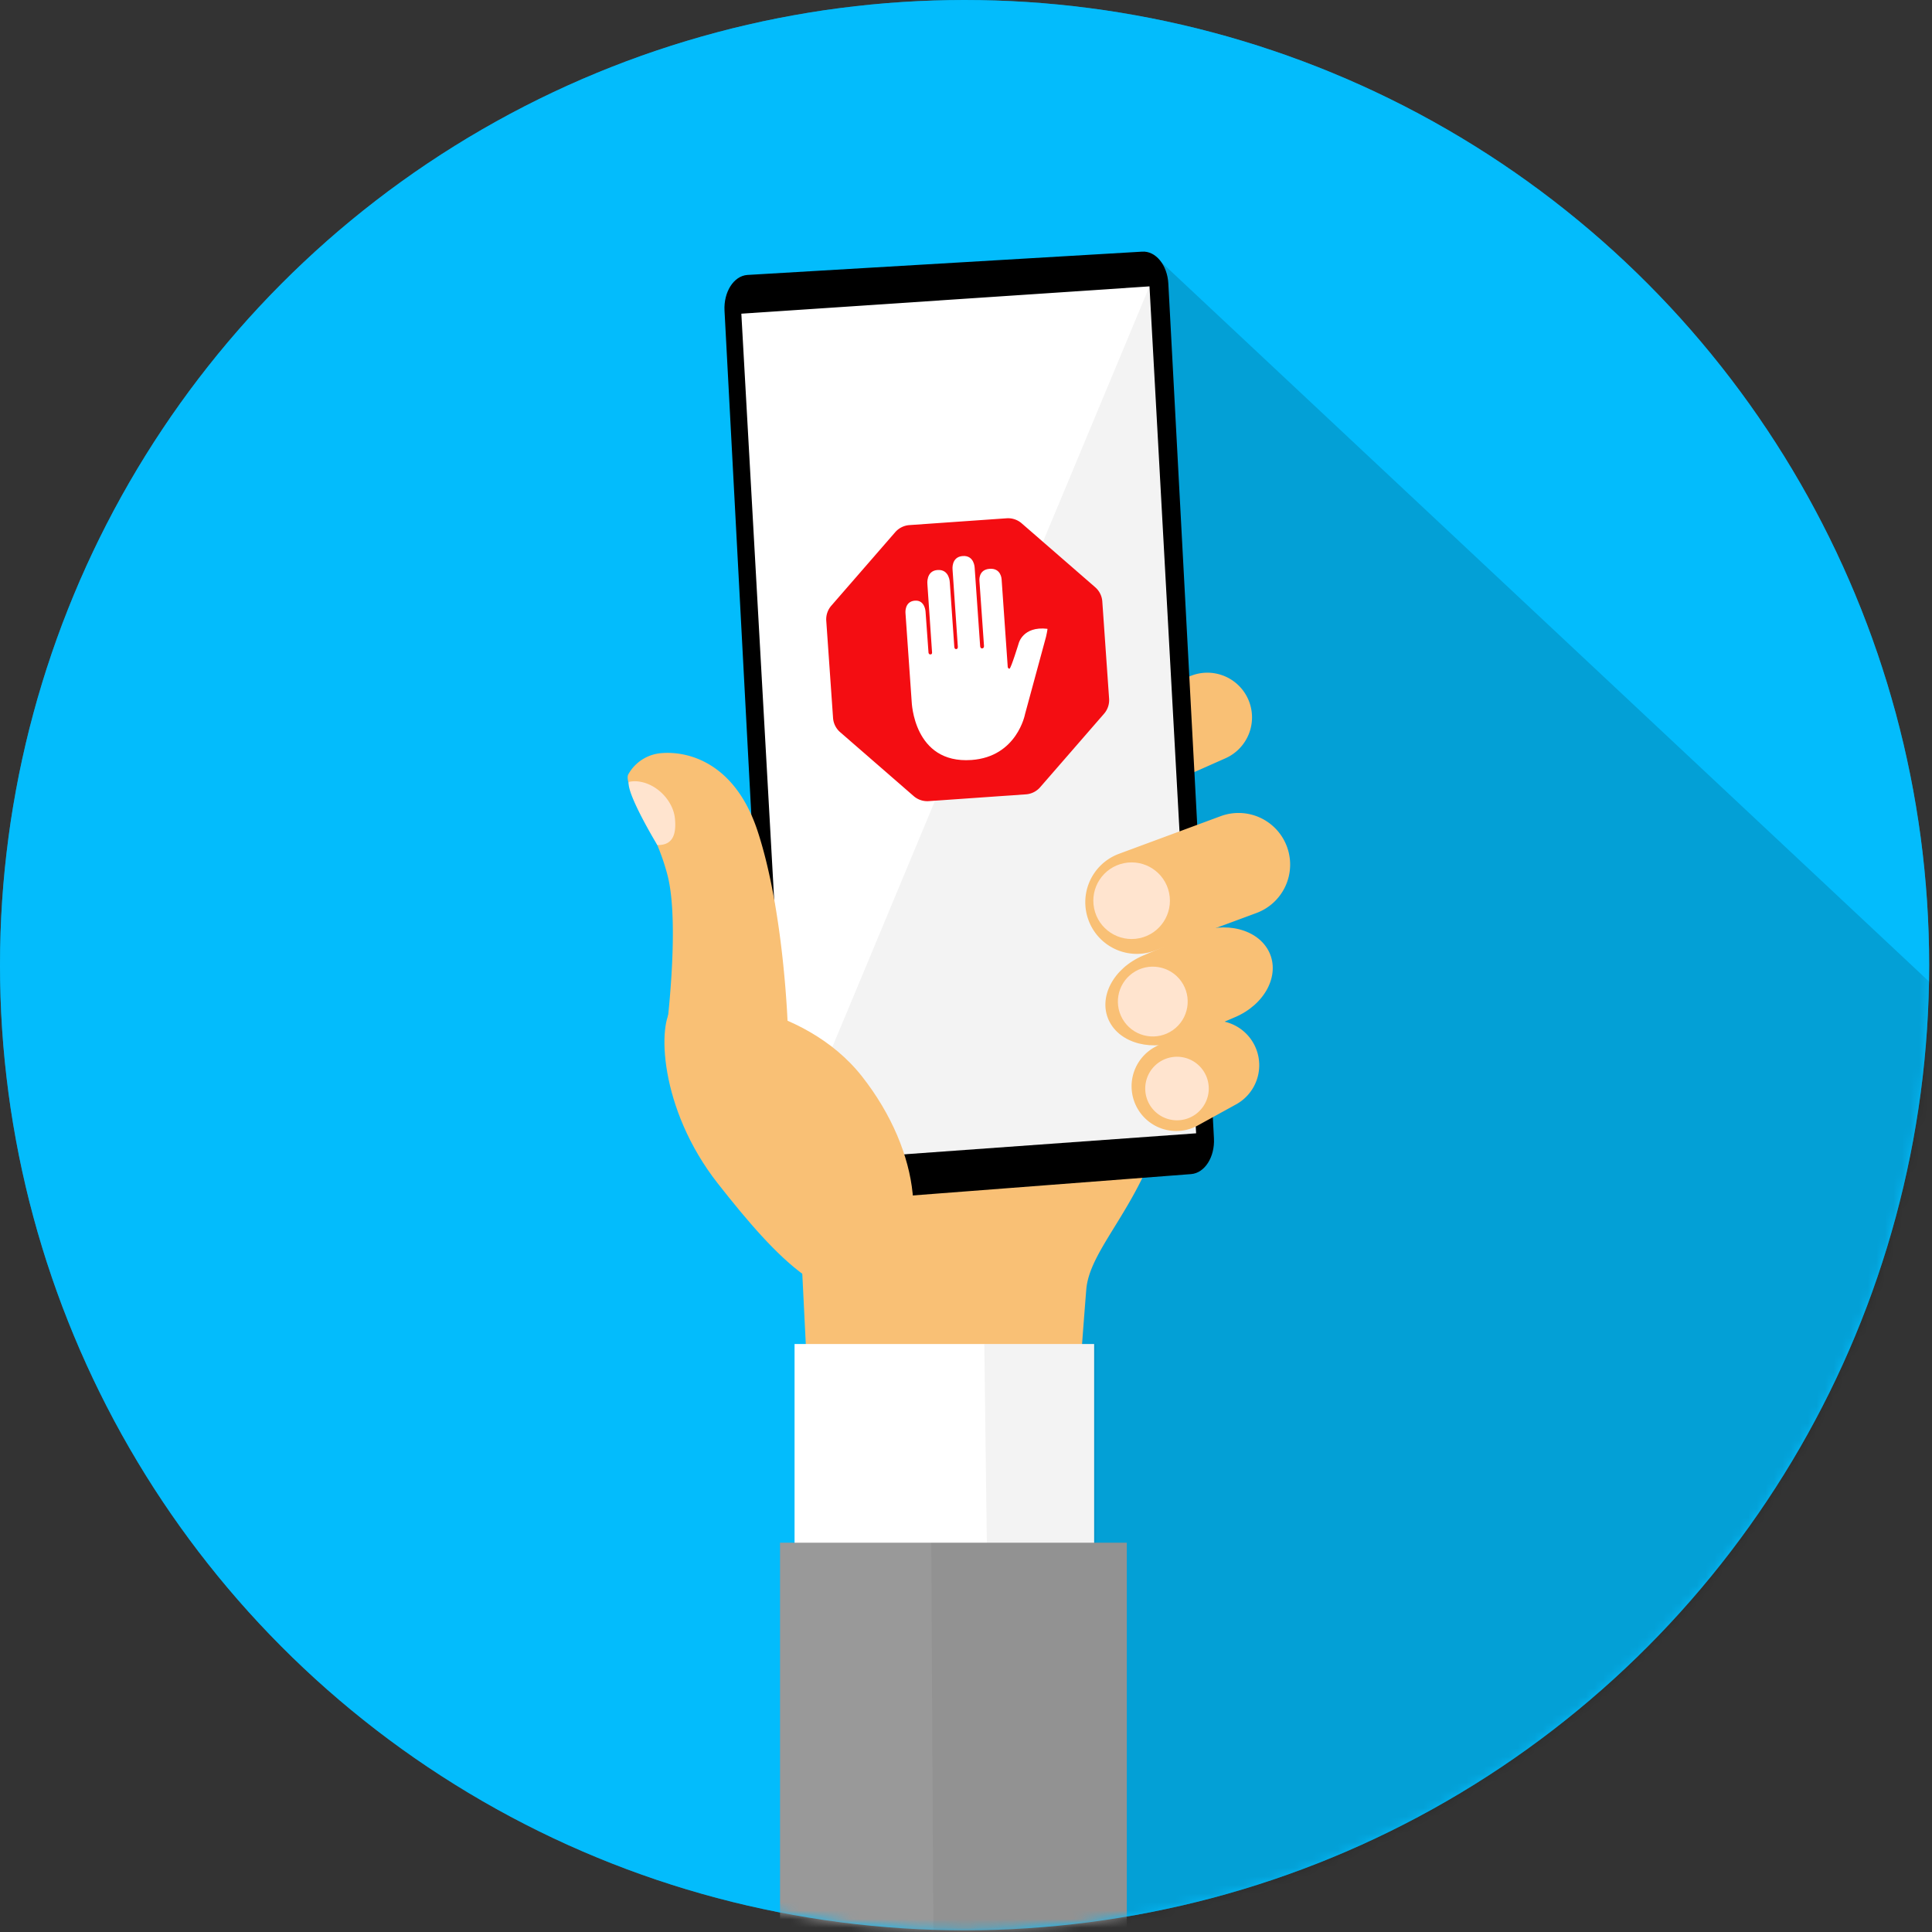 <svg xmlns="http://www.w3.org/2000/svg" xmlns:xlink="http://www.w3.org/1999/xlink" width="226" height="226" viewBox="0 0 226 226">
    <rect x="0" y="0" width="226" height="226" fill="#333333" stroke="none"/>
    <defs>
        <ellipse id="a" cx="112.834" cy="112.901" rx="112.834" ry="112.901"/>
    </defs>
    <g fill="none" fill-rule="evenodd">
        <mask id="b" fill="#fff">
            <use xlink:href="#a"/>
        </mask>
        <use fill="#03BCFC" fill-rule="nonzero" xlink:href="#a"/>
        <g fill-rule="nonzero" mask="url(#b)">
            <ellipse cx="112.834" cy="112.901" fill="#03BCFC" rx="112.834" ry="112.901"/>
            <path fill="#000" d="M134.85 29.735L266.561 153.15v117.39H113.546v-148.26z" opacity=".15"/>
            <g transform="translate(73.15 29.405)">
                <path fill="#F9C075" d="M63.347 100.154c-2.3 10.915-9.005 16.157-9.426 21.274-1.134 13.93-4.306 61.33-4.955 61.256-1.562-.182-26.915 7.351-26.915 7.351l-.64-56.145-2.29-45.994 18.1-12.954s17.128-10.2 22.91-.387a26.016 26.016 0 0 1 3.587 12.213c.137 3.011.246 10.474-.37 13.386z"/>
                <path fill="#FFF" d="M19.795 127.814H54.84v40.01H19.795z"/>
                <path fill="#999" d="M18.096 151.057h40.565v90.079H18.096z"/>
                <path fill="#F9C075" d="M58.7 58.664a5.23 5.23 0 0 1 2.66-6.885l4.606-2.046a5.225 5.225 0 0 1 6.894 2.663 5.233 5.233 0 0 1-2.658 6.9l-4.606 2.043a5.226 5.226 0 0 1-6.897-2.675z"/>
                <path fill="#000" d="M58.658 151.057v90.08h-22.37l-.412-73.312-.083-16.768h6.494l-.297-23.24h13.087v23.24z" opacity=".05"/>
                <path fill="#000" d="M66.187 107.937l-32.691 2.509-3.242.252-10.222.783c-1.597.122-2.968-1.553-3.086-3.742l-.32-6.172-.437-8.288-4.587-86.34c-.115-2.186 1.076-4.062 2.664-4.18L60.434.034c1.597-.121 2.97 1.554 3.086 3.743l5.334 99.975c.115 2.186-1.076 4.06-2.667 4.184z"/>
                <path fill="#FFF" d="M19.135 106.595L13.57 7.29l47.744-3.196 5.452 99.072z"/>
                <path fill="#000" d="M18.37 107.095l48.286-3.928-5.343-99.072z" opacity=".05"/>
                <path fill="#F9C075" d="M10.829 109.049c6.944 8.844 13.63 15.943 19.259 11.506 5.628-4.436 4.555-15.182-2.39-24.026-6.944-8.844-20.351-9.774-22.15-8.076-1.798 1.697-1.667 11.752 5.28 20.596z"/>
                <path fill="#F9C075" d="M4.945 73.021c1.501 5.89-.224 18.88-.224 18.88 1.345 6.23 4.204 6.24 7.6 5.932 3.395-.306 7.577-2.672 6.692-6.887 0 0-.39-13.536-3.536-23.119-2.578-7.856-7.954-9.438-11.35-9.125a4.868 4.868 0 0 0-3.756 2.43c-.767 1.246 3.073 5.989 4.574 11.89z"/>
                <path fill="#FFE4CF" d="M3.74 69.445c1.78.041 2.237-1.193 2.067-3.053-.179-2.045-2-3.995-4.07-4.35a3.406 3.406 0 0 0-1.338.02c-.265 1.425 3.342 7.383 3.342 7.383z"/>
                <path fill="#F9C075" d="M59.868 100.186a5.229 5.229 0 0 1 2.06-7.102l4.415-2.43a5.229 5.229 0 1 1 5.037 9.164l-4.414 2.43a5.22 5.22 0 0 1-7.098-2.062z"/>
                <path fill="#F9C075" d="M56.569 89.977c-1.278-2.707.498-6.111 3.993-7.6l6.098-2.602c3.494-1.49 7.372-.502 8.66 2.205 1.277 2.707-.502 6.111-3.997 7.6l-6.098 2.603c-3.494 1.489-7.369.508-8.656-2.206z"/>
                <path fill="#F9C075" d="M54.18 78.231a6.041 6.041 0 0 1 3.564-7.76l11.893-4.402a6.036 6.036 0 0 1 7.756 3.567 6.042 6.042 0 0 1-3.568 7.76l-11.883 4.402a6.03 6.03 0 0 1-7.763-3.567z"/>
                <ellipse cx="59.224" cy="75.957" fill="#FFE4CF" rx="4.479" ry="4.481" transform="rotate(-11.59 59.224 75.957)"/>
                <ellipse cx="61.7" cy="87.755" fill="#FFE4CF" rx="4.083" ry="4.084" transform="rotate(-35.29 61.7 87.755)"/>
                <path fill="#FFE4CF" d="M66.886 100.803a3.714 3.714 0 0 1-5.227-.517 3.719 3.719 0 0 1 .514-5.23 3.714 3.714 0 0 1 5.228.511 3.716 3.716 0 0 1-.515 5.236z"/>
            </g>
        </g>
        <g mask="url(#b)">
            <path fill="#F40D12" d="M104.72 62.253l-7.476 8.6a2.428 2.428 0 0 0-.59 1.763l.795 11.37c.045.642.344 1.24.83 1.662l8.6 7.476c.486.423 1.12.635 1.762.59l11.37-.795a2.428 2.428 0 0 0 1.662-.83l7.476-8.6c.423-.485.635-1.12.59-1.761l-.795-11.37a2.428 2.428 0 0 0-.83-1.663l-8.6-7.477a2.428 2.428 0 0 0-1.762-.59l-11.37.796a2.428 2.428 0 0 0-1.662.829z"/>
            <path fill="#FFF" d="M113.63 88.903c5.35-.374 6.276-5.37 6.276-5.37l2.453-9.036s.213-.935.162-.941c-2.897-.335-3.364 1.722-3.364 1.722s-.899 2.931-1.07 2.943c-.17.012-.205-.198-.205-.198l-.717-10.253s-.04-1.327-1.397-1.232c-1.359.095-1.197 1.416-1.197 1.416l.532 7.575s.04.304-.215.321c-.227.016-.235-.28-.235-.28l-.638-9.126s-.02-1.497-1.394-1.4c-1.373.095-1.194 1.591-1.194 1.591l.616 9.005s.038.276-.189.292c-.21.015-.222-.26-.222-.26l-.528-7.55s-.031-1.542-1.43-1.444c-1.374.096-1.19 1.656-1.19 1.656l.544 7.972s.041.23-.175.245c-.229.016-.24-.216-.24-.216l-.347-4.82s-.08-1.333-1.235-1.252c-1.229.086-1.113 1.417-1.113 1.417l.728 10.403c.007-.003.198 7.294 6.984 6.82z"/>
        </g>
    </g>
</svg>
